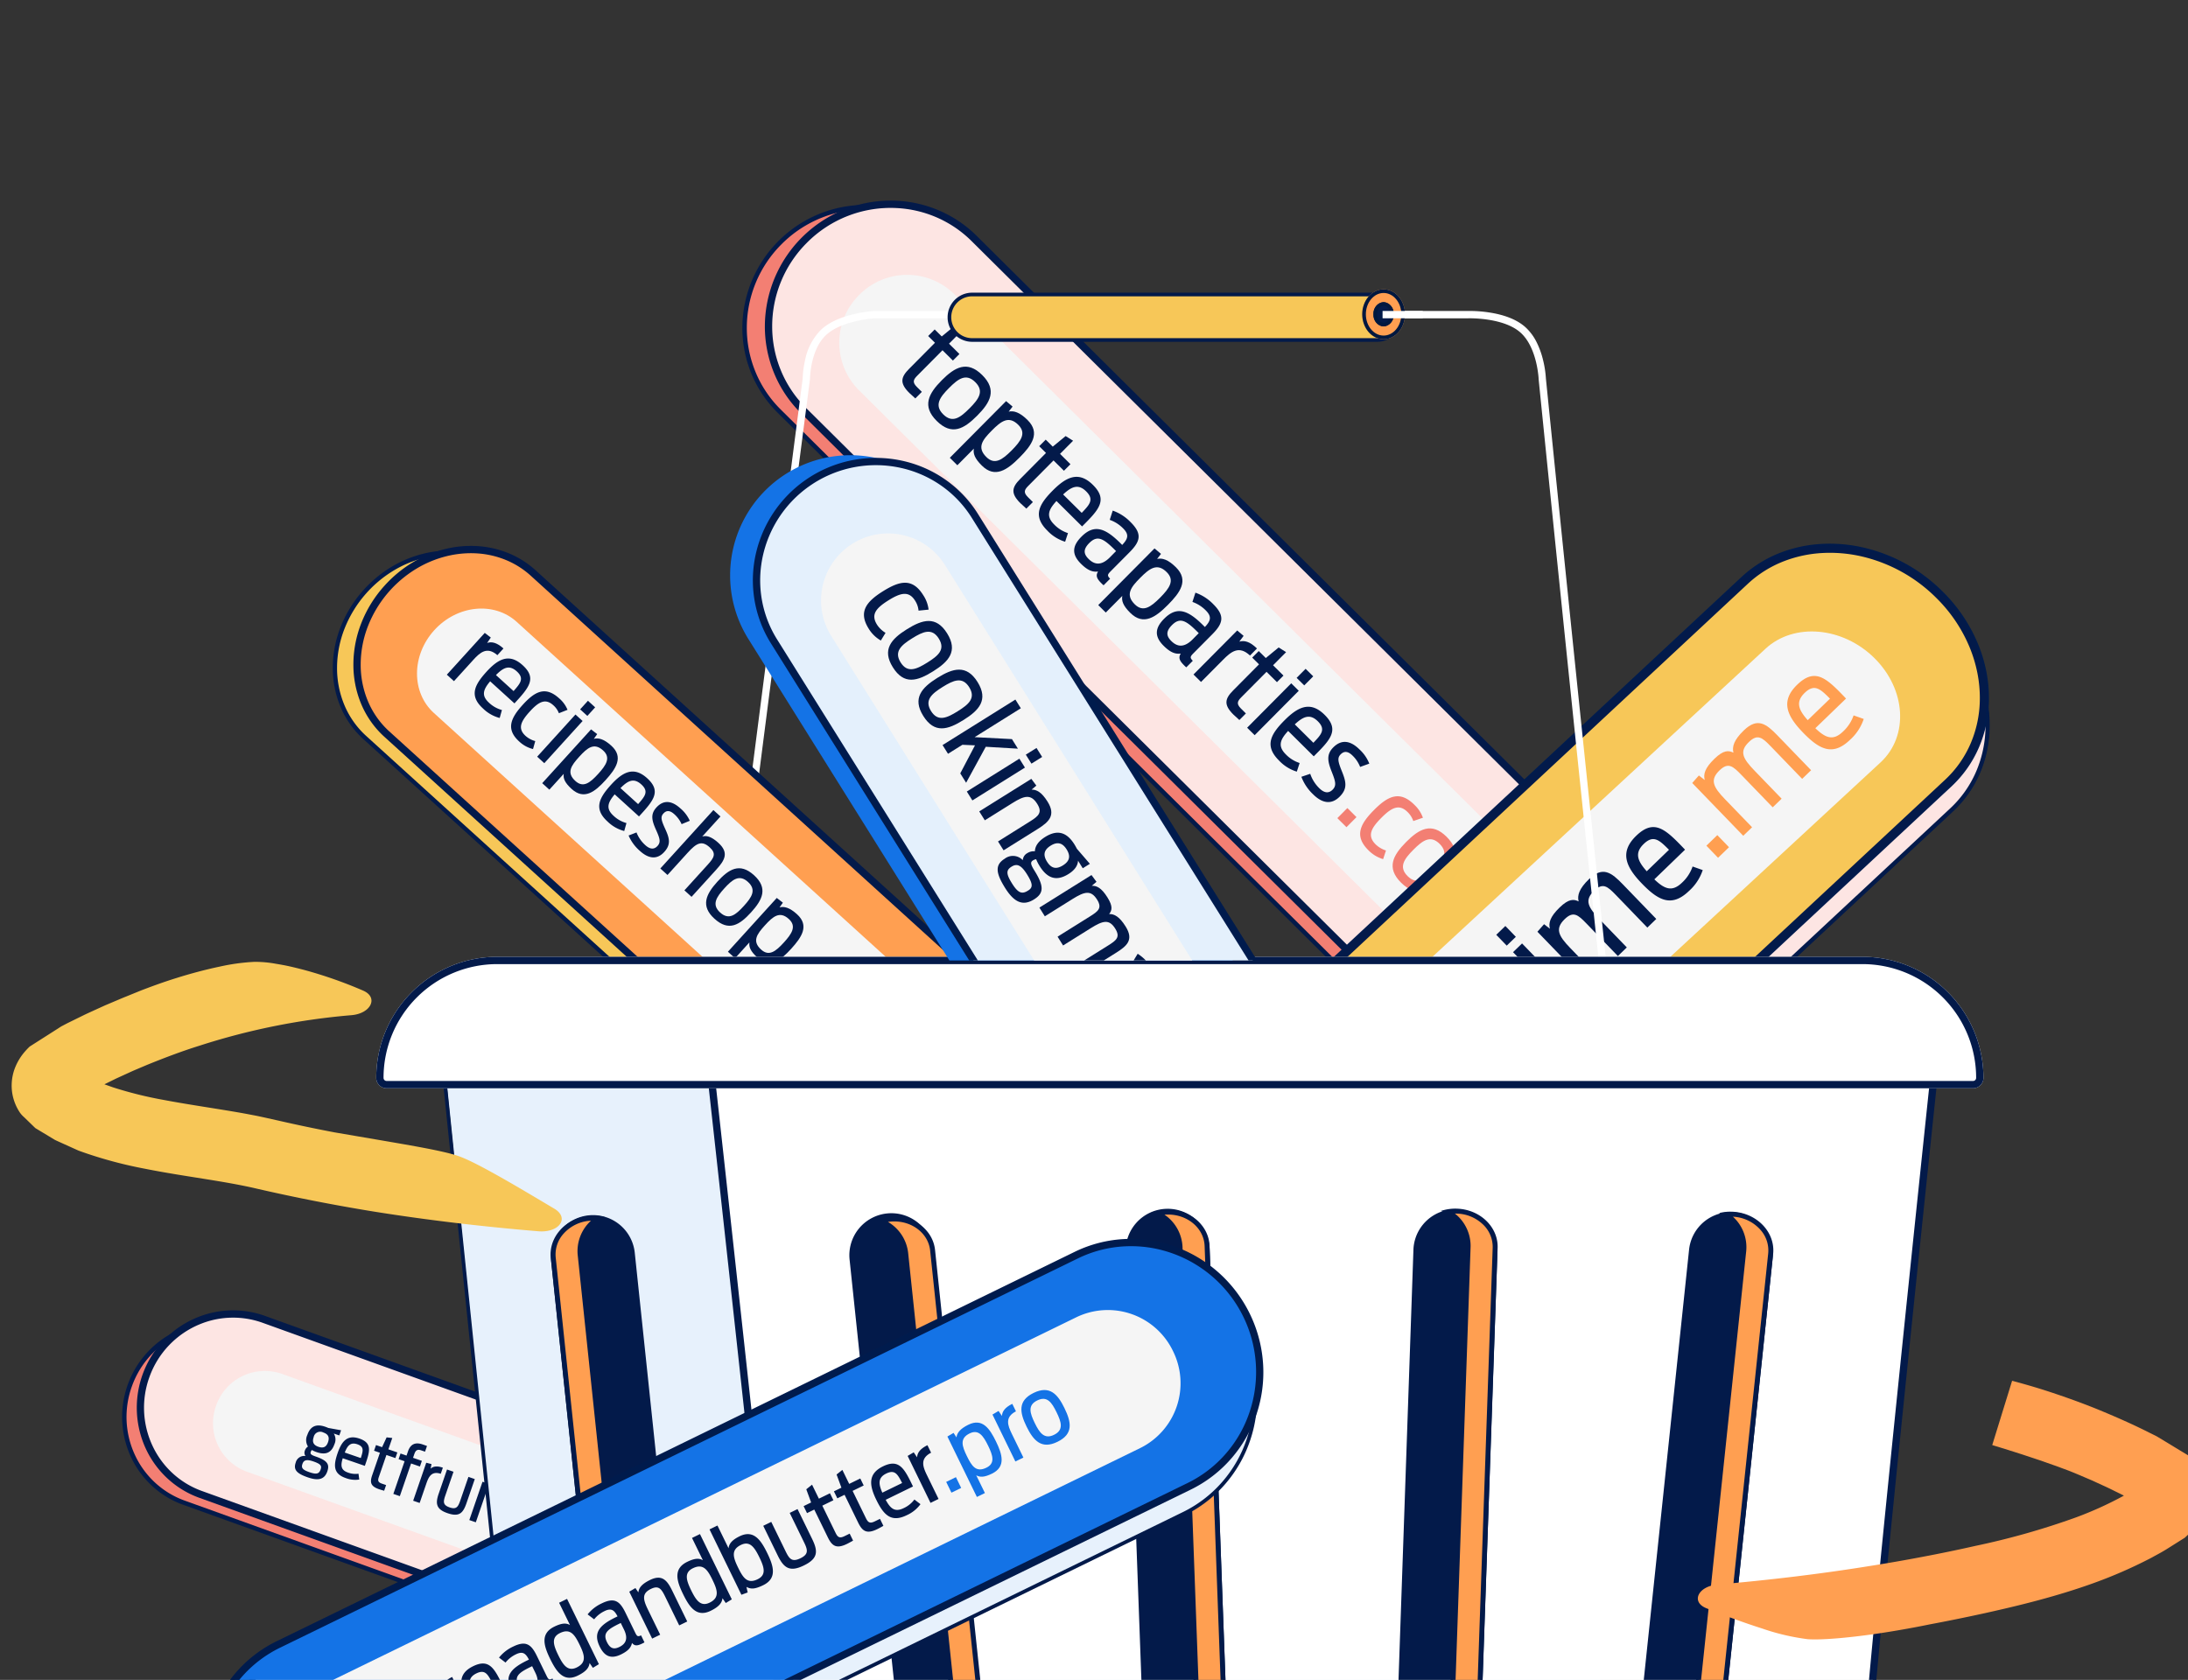<svg xmlns="http://www.w3.org/2000/svg" xmlns:xlink="http://www.w3.org/1999/xlink" width="599" height="460" viewBox="0 0 599 460"><rect x="0" y="0" width="599" height="460" fill="#333333" stroke="none"/><defs><clipPath id="a"><rect width="599" height="460" transform="translate(681 -0.188)" fill="#031a4a"/></clipPath><clipPath id="b"><rect width="207" height="140" transform="translate(168.972 100.601)" fill="#fff" stroke="#707070" stroke-width="1"/></clipPath><clipPath id="c"><path d="M763.857,719.081l-75.843,26.065-12.3,28.936,65.105,10.851,107.424-37.978-14.829-57.509-58.333-6.684Zm.113-37.593,11.113,1.273,2.415-7.815Z" transform="translate(-675.717 -674.946)" fill="#ff9f51"/></clipPath></defs><g transform="translate(-681 0.188)"><g clip-path="url(#a)"><g transform="translate(516.875 22.212)"><g transform="translate(190.153 0)"><g transform="translate(0 0)"><g transform="matrix(0.999, 0.052, -0.052, 0.999, 179.636, 31.498)"><path d="M54.377,8.137,222.962,158.913a32.787,32.787,0,0,1-43.71,48.872L10.667,57.011A32.549,32.549,0,0,1,8.438,11.036,32.55,32.55,0,0,1,54.377,8.137Z" transform="translate(0 1.153)" fill="#f37f73"/><path d="M33.005-.611A32.724,32.724,0,0,1,44.481,1.45a32.371,32.371,0,0,1,10.3,6.232L223.369,158.457a32.312,32.312,0,0,1,7.8,10.5A32.788,32.788,0,0,1,234.2,181.27a33.667,33.667,0,0,1-33.576,35.264,32.724,32.724,0,0,1-11.476-2.061,32.372,32.372,0,0,1-10.3-6.233L10.259,57.466a32.315,32.315,0,0,1-7.8-10.5A32.79,32.79,0,0,1-.572,34.653,33.8,33.8,0,0,1,19.546,2.22,33.241,33.241,0,0,1,33.005-.611ZM200.624,215.312a32.3,32.3,0,0,0,24.111-10.832,32.311,32.311,0,0,0,8.245-23.151,31.572,31.572,0,0,0-2.915-11.855,31.1,31.1,0,0,0-7.51-10.106L53.97,8.593a31.153,31.153,0,0,0-9.916-6A31.506,31.506,0,0,0,33.005.611,32.3,32.3,0,0,0,8.894,11.443,32.31,32.31,0,0,0,.649,34.593,31.573,31.573,0,0,0,3.564,46.449a31.1,31.1,0,0,0,7.51,10.107L179.659,207.329a31.156,31.156,0,0,0,9.916,6A31.506,31.506,0,0,0,200.624,215.312Z" transform="translate(0 1.153)" fill="#031a4a"/><path d="M55.012,8.233,223.351,158.788a33.17,33.17,0,0,1-44.22,49.444L10.792,57.677A32.929,32.929,0,0,1,8.537,11.164,32.929,32.929,0,0,1,55.012,8.233" transform="translate(6.521 0)" fill="#fde5e3"/><path d="M200.752,217.465a33.484,33.484,0,0,1-11.743-2.109,33.129,33.129,0,0,1-10.545-6.379L10.125,58.422A33.072,33.072,0,0,1,2.139,47.674a33.552,33.552,0,0,1-3.1-12.6A34.577,34.577,0,0,1,19.621,1.9,34.236,34.236,0,0,1,33.39-1,33.486,33.486,0,0,1,45.133,1.109,33.131,33.131,0,0,1,55.679,7.488L224.017,158.042A33.071,33.071,0,0,1,232,168.79a33.552,33.552,0,0,1,3.1,12.6,34.42,34.42,0,0,1-34.35,36.076ZM33.39,1A32.3,32.3,0,0,0,9.283,11.831,32.307,32.307,0,0,0,1.038,34.979,31.561,31.561,0,0,0,3.952,46.83a31.083,31.083,0,0,0,7.506,10.1L179.8,207.486a31.138,31.138,0,0,0,9.911,6,31.492,31.492,0,0,0,11.044,1.983,32.3,32.3,0,0,0,24.108-10.831,32.308,32.308,0,0,0,8.245-23.148,31.561,31.561,0,0,0-2.914-11.851,31.083,31.083,0,0,0-7.506-10.1L54.345,8.978a31.14,31.14,0,0,0-9.911-6A31.493,31.493,0,0,0,33.39,1Z" transform="translate(6.521 0)" fill="#031a4a"/><path d="M30.721,4.6,188.934,146.1a18.524,18.524,0,0,1-24.695,27.612L6.027,32.209A18.389,18.389,0,0,1,4.767,6.235,18.39,18.39,0,0,1,30.721,4.6" transform="translate(26.112 19.079)" fill="#f5f5f5"/><path d="M8.1,1.263l2.025,1.811L13.493,0l2.1,1.173L12.217,4.947l2.991,2.676L13.52,9.51,10.529,6.834l-6.5,7.271c-1.008,1.128-1.383,1.869.021,3.125l1.427,1.275L3.786,20.393c-.343-.266-1.443-1.165-1.718-1.413-2.854-2.552-2.531-4.21-.39-6.6L8.366,4.9,6.41,3.149Z" transform="translate(43.924 32.381)" fill="#031a4a"/><path d="M3.357,4.071C6.732.3,10.025-1.81,14.351,2.059c4.349,3.89,2.556,7.422-.778,11.149-3.436,3.843-6.665,5.925-11.014,2.035-4.28-3.827-2.618-7.353.8-11.172m7.992,7.272c2.367-2.645,3.86-4.871,1.191-7.259-2.647-2.367-4.716-.655-7.082,1.99S1.6,10.991,4.246,13.357c2.669,2.387,4.736.631,7.1-2.015" transform="translate(51.314 43.373)" fill="#031a4a"/><path d="M14.57,0l1.85,1.405-.992,1.433c1.334-.38,2.994-.014,5.273,2.024,3.8,3.4,1.455,6.893-1.652,10.368C15.9,18.749,12.657,21.358,8.86,17.962c-2.117-1.894-2.582-3.179-2.417-4.522l-4.28,4.787L0,16.292ZM16.8,13.387c2.428-2.715,3.834-4.936,1.442-7.076-2.761-2.469-4.764-.741-7.172,1.952s-3.886,4.808-1.1,7.3c2.37,2.118,4.383.563,6.832-2.175" transform="translate(57.987 52.217)" fill="#031a4a"/><path d="M8.1,1.264l2.025,1.811L13.493,0l2.1,1.173L12.217,4.947l2.991,2.676L13.521,9.51,10.53,6.834l-6.5,7.271c-1.008,1.128-1.383,1.869.021,3.125l1.427,1.276L3.787,20.393c-.343-.266-1.443-1.166-1.718-1.413-2.854-2.551-2.531-4.209-.391-6.6L8.366,4.9,6.411,3.15Z" transform="translate(75.836 60.923)" fill="#031a4a"/><path d="M3.457,4.077C7,.119,10.286-1.661,14.36,1.982c4.395,3.931,1.907,6.758-2.376,11.5L4.621,6.9c-2.069,2.5-2.69,4.3-.3,6.445a9.093,9.093,0,0,0,3.9,2.165l-.654,2.4a11.17,11.17,0,0,1-5.032-2.8c-4.211-3.765-2.685-7,.916-11.025m2.894.931L11.69,9.782C13.7,7.44,14.976,5.97,12.605,3.85,10.328,1.813,8.542,2.744,6.352,5.008" transform="translate(83.127 71.909)" fill="#031a4a"/><path d="M1.786,7.584C5.1,3.879,8.149,4.868,12.521,8.777l.529.474c1.456-1.721,1.849-2.9.008-4.547A9.54,9.54,0,0,0,9.289,2.575L9.976,0a12.687,12.687,0,0,1,5.06,2.91c3.405,3.046,2.908,5.128.13,8.234l-4.816,5.385c-.884.99-1.041,1.3-.122,2.128L8.542,20.543a6.788,6.788,0,0,1-.619-.512c-1.38-1.235-1.708-2.025-1.095-3.174-1.665.332-3.127-.394-4.807-1.9-2.853-2.552-2.458-4.891-.235-7.376M9.86,12.818l1.6-1.8-.506-.453C7.784,7.73,6.1,6.884,4.018,9.207c-1.647,1.842-1.357,3.093.046,4.349,1.542,1.378,3.45,1.884,5.8-.739" transform="translate(93.285 80.631)" fill="#031a4a"/><path d="M14.57,0,16.42,1.405l-.992,1.433c1.335-.38,3-.014,5.273,2.023,3.8,3.4,1.455,6.893-1.652,10.368-3.149,3.52-6.392,6.128-10.189,2.732-2.116-1.893-2.582-3.179-2.416-4.521L2.163,18.226,0,16.292ZM16.8,13.387c2.428-2.715,3.835-4.936,1.442-7.076-2.762-2.469-4.764-.74-7.172,1.952s-3.886,4.808-1.1,7.3c2.37,2.12,4.382.564,6.831-2.174" transform="translate(100.645 90.37)" fill="#031a4a"/><path d="M1.786,7.584C5.1,3.879,8.149,4.867,12.521,8.777l.529.474c1.456-1.721,1.849-2.9.008-4.547A9.539,9.539,0,0,0,9.289,2.575L9.976,0a12.686,12.686,0,0,1,5.06,2.91c3.405,3.046,2.908,5.128.13,8.234l-4.816,5.385c-.884.99-1.041,1.3-.122,2.128L8.542,20.542a6.766,6.766,0,0,1-.619-.512c-1.38-1.235-1.709-2.025-1.095-3.174-1.665.332-3.127-.394-4.807-1.9-2.853-2.552-2.458-4.891-.235-7.376M9.86,12.818l1.6-1.8-.506-.453C7.784,7.73,6.1,6.884,4.018,9.208c-1.647,1.841-1.357,3.093.046,4.348,1.542,1.378,3.45,1.884,5.8-.739" transform="translate(117.053 101.888)" fill="#031a4a"/><path d="M11.319,0l1.826,1.385L12.055,3.02c1.266-.442,2.829-.246,4.923,1.627L15.168,6.672C12,3.963,9.922,5.915,7.843,8.239L2.163,14.59,0,12.656Z" transform="translate(127.665 111.627)" fill="#031a4a"/><path d="M8.1,1.263l2.025,1.812L13.493,0l2.1,1.174L12.217,4.948l2.991,2.674L13.52,9.51,10.529,6.835l-6.5,7.271c-1.008,1.128-1.383,1.869.021,3.125l1.427,1.275L3.786,20.394c-.343-.266-1.442-1.166-1.718-1.413-2.854-2.552-2.53-4.21-.39-6.6L8.366,4.9,6.41,3.151Z" transform="translate(137.063 115.68)" fill="#031a4a"/><path d="M11.422,4.165,13.585,6.1,2.163,18.87,0,16.936ZM15.147,0l2.186,1.955-2.326,2.6L12.821,2.6Z" transform="translate(143.08 121.134)" fill="#031a4a"/><path d="M3.458,4.077C7,.118,10.287-1.661,14.36,1.982c4.4,3.93,1.907,6.758-2.376,11.5L4.621,6.9c-2.069,2.5-2.69,4.3-.3,6.444a9.091,9.091,0,0,0,3.9,2.164l-.654,2.4a11.167,11.167,0,0,1-5.032-2.8c-4.211-3.765-2.686-7,.916-11.025m2.894.931L11.69,9.783c2.012-2.342,3.285-3.812.915-5.932C10.328,1.813,8.542,2.745,6.352,5.008" transform="translate(149.713 131.462)" fill="#031a4a"/><path d="M0,10.16l2.374-.941a9.948,9.948,0,0,0,2.683,3.808c1.357,1.214,2.613,1.384,3.663.211s.681-2.29-.465-4.807c-1.294-2.813-1.793-4.709.039-6.757,2.14-2.393,4.627-2.117,7.18.168a10.525,10.525,0,0,1,2.9,3.752L15.915,6.627a8.759,8.759,0,0,0-2.2-2.959c-1.427-1.276-2.448-1.153-3.313-.187-.905,1.012-.585,2.045.509,4.432,1.389,2.94,1.929,4.789-.149,7.113-2.14,2.394-4.693,2.1-7.293-.227A12.808,12.808,0,0,1,0,10.16" transform="translate(158.607 140.553)" fill="#031a4a"/><rect width="3.89" height="3.518" transform="matrix(0.667, -0.745, 0.745, 0.667, 169.022, 161.503)" fill="#f37f73"/><path d="M3.432,4.121C7.033.094,10.169-1.7,14.38,2.068a9.137,9.137,0,0,1,2.553,3.444L14.346,6.552a6.119,6.119,0,0,0-1.685-2.377c-2.393-2.14-4.389-1.066-7.084,1.947C2.86,9.16,1.928,11.267,4.39,13.469A7.2,7.2,0,0,0,7.3,14.991l-.654,2.4a9.309,9.309,0,0,1-4.17-2.239C-1.6,11.508-.189,8.171,3.432,4.121" transform="translate(175.473 154.665)" fill="#f37f73"/><path d="M3.357,4.071C6.732.3,10.025-1.811,14.351,2.058c4.349,3.89,2.556,7.423-.778,11.149-3.436,3.844-6.665,5.926-11.014,2.036-4.28-3.828-2.618-7.353.8-11.172m7.992,7.272C13.715,8.7,15.209,6.471,12.54,4.084c-2.646-2.366-4.715-.655-7.082,1.99S1.6,10.991,4.246,13.357c2.669,2.387,4.736.632,7.1-2.014" transform="translate(184.798 162.989)" fill="#f37f73"/></g><g transform="translate(219.732 222.803) rotate(-21)"><path d="M20.243,93.327,245.578,2.333c18.012-7.274,39.852,3.03,48.779,23.014s1.564,42.081-16.449,49.354L52.575,165.7c-18.013,7.273-39.852-3.031-48.78-23.015S2.231,100.6,20.243,93.327" transform="translate(0 7.313)" fill="#031a4a"/><path d="M19.983,93.3,245.353,2.3c17.781-7.18,39.34,2.991,48.153,22.715s1.544,41.534-16.237,48.712L51.9,164.725c-17.781,7.179-39.34-2.991-48.153-22.715S2.2,100.475,19.983,93.3Z" transform="translate(0.451 7.813)" fill="#fde5e3"/><path d="M39.929,167.6a35.889,35.889,0,0,1-11.013-1.766,40.262,40.262,0,0,1-10.284-5.054A44.091,44.091,0,0,1,3.226,142.243a42.712,42.712,0,0,1-3.78-16.29,39.311,39.311,0,0,1,.567-7.879,36.69,36.69,0,0,1,2.1-7.37A33.045,33.045,0,0,1,9.021,99.992,31.081,31.081,0,0,1,19.77,92.767L245.14,1.774A32.381,32.381,0,0,1,257.324-.57,35.888,35.888,0,0,1,268.336,1.2,40.259,40.259,0,0,1,278.62,6.25a44.09,44.09,0,0,1,15.407,18.536,42.708,42.708,0,0,1,3.78,16.29,39.309,39.309,0,0,1-.567,7.879,36.687,36.687,0,0,1-2.1,7.37,33.042,33.042,0,0,1-6.911,10.711,31.077,31.077,0,0,1-10.748,7.223L52.113,165.254A32.384,32.384,0,0,1,39.929,167.6ZM257.324.57a31.247,31.247,0,0,0-11.757,2.261L20.2,93.824A29.948,29.948,0,0,0,9.84,100.785a31.91,31.91,0,0,0-6.672,10.345,35.546,35.546,0,0,0-2.032,7.141,38.166,38.166,0,0,0-.55,7.65,41.577,41.577,0,0,0,3.681,15.857,42.952,42.952,0,0,0,15.008,18.057,39.121,39.121,0,0,0,9.992,4.911,34.75,34.75,0,0,0,10.663,1.711A31.25,31.25,0,0,0,51.686,164.2L277.056,73.2a29.943,29.943,0,0,0,10.356-6.96A31.906,31.906,0,0,0,294.085,55.9a35.545,35.545,0,0,0,2.032-7.141,38.164,38.164,0,0,0,.55-7.65,41.573,41.573,0,0,0-3.681-15.857A42.95,42.95,0,0,0,277.979,7.193a39.119,39.119,0,0,0-9.992-4.912A34.749,34.749,0,0,0,257.324.57Z" transform="translate(0.451 7.813)" fill="#031a4a"/><path d="M20.215,93.19,245.237,2.329c17.988-7.262,39.8,3.026,48.712,22.98s1.562,42.02-16.425,49.284L52.5,165.453c-17.988,7.264-39.8-3.026-48.713-22.979S2.228,100.453,20.215,93.19" transform="translate(2.039 0)" fill="#fde5e3"/><path d="M40.392,168.808A36.752,36.752,0,0,1,29.114,167,41.174,41.174,0,0,1,18.6,161.831,45.053,45.053,0,0,1,2.853,142.892,43.663,43.663,0,0,1-1.009,126.24a40.22,40.22,0,0,1,.58-8.061,37.569,37.569,0,0,1,2.148-7.547A33.877,33.877,0,0,1,8.8,99.651a31.888,31.888,0,0,1,11.027-7.412L244.853,1.378a33.21,33.21,0,0,1,12.493-2.4A36.758,36.758,0,0,1,268.625.783a41.171,41.171,0,0,1,10.518,5.168,45.05,45.05,0,0,1,15.743,18.94,43.662,43.662,0,0,1,3.862,16.651,40.221,40.221,0,0,1-.58,8.061,37.568,37.568,0,0,1-2.148,7.546,33.878,33.878,0,0,1-7.085,10.982,31.889,31.889,0,0,1-11.027,7.413L52.886,166.4A33.206,33.206,0,0,1,40.392,168.808ZM257.346,1.026A31.168,31.168,0,0,0,245.621,3.28L20.6,94.141a29.849,29.849,0,0,0-10.322,6.938A31.835,31.835,0,0,0,3.621,111.4a35.514,35.514,0,0,0-2.03,7.134,38.164,38.164,0,0,0-.55,7.649,41.622,41.622,0,0,0,3.685,15.873,43,43,0,0,0,15.024,18.08,39.125,39.125,0,0,0,9.993,4.913,34.7,34.7,0,0,0,10.649,1.71A31.163,31.163,0,0,0,52.118,164.5L277.14,73.642A29.85,29.85,0,0,0,287.462,66.7a31.837,31.837,0,0,0,6.656-10.321,35.515,35.515,0,0,0,2.03-7.134,38.17,38.17,0,0,0,.55-7.649,41.621,41.621,0,0,0-3.685-15.872,43,43,0,0,0-15.024-18.08A39.121,39.121,0,0,0,268,2.735,34.71,34.71,0,0,0,257.346,1.026Z" transform="translate(2.039 0)" fill="#001b4d"/><path d="M19.956,93.16,245.013,2.3C262.77-4.87,284.3,5.285,293.1,24.981s1.542,41.474-16.215,48.642L51.828,164.485C34.071,171.654,12.542,161.5,3.741,141.8S2.2,100.329,19.956,93.16" transform="translate(2.49 0.499)" fill="#f7c758"/><path d="M39.874,167.784A36.272,36.272,0,0,1,28.745,166a40.637,40.637,0,0,1-10.38-5.1A44.457,44.457,0,0,1,2.828,142.211a43.076,43.076,0,0,1-3.812-16.43,39.678,39.678,0,0,1,.572-7.953,37.062,37.062,0,0,1,2.119-7.446A33.423,33.423,0,0,1,8.7,99.546a31.465,31.465,0,0,1,10.882-7.313L244.639,1.372A32.773,32.773,0,0,1,256.967-1,36.274,36.274,0,0,1,268.1.784a40.635,40.635,0,0,1,10.379,5.1,44.456,44.456,0,0,1,15.537,18.689A43.075,43.075,0,0,1,297.825,41a39.675,39.675,0,0,1-.572,7.953,37.065,37.065,0,0,1-2.119,7.446,33.424,33.424,0,0,1-6.992,10.836,31.465,31.465,0,0,1-10.882,7.313L52.2,165.412A32.772,32.772,0,0,1,39.874,167.784ZM256.967,1a30.783,30.783,0,0,0-11.58,2.226L20.33,94.088a29.478,29.478,0,0,0-10.195,6.851A31.433,31.433,0,0,0,3.562,111.13a35.06,35.06,0,0,0-2,7.043,37.673,37.673,0,0,0-.543,7.552,41.087,41.087,0,0,0,3.639,15.67,42.459,42.459,0,0,0,14.836,17.851,38.639,38.639,0,0,0,9.868,4.85,34.275,34.275,0,0,0,10.516,1.688,30.782,30.782,0,0,0,11.579-2.226L276.511,72.7a29.479,29.479,0,0,0,10.195-6.851,31.433,31.433,0,0,0,6.573-10.192,35.06,35.06,0,0,0,2-7.043,37.675,37.675,0,0,0,.543-7.552,41.084,41.084,0,0,0-3.639-15.67A42.458,42.458,0,0,0,277.351,7.538a38.637,38.637,0,0,0-9.868-4.85A34.277,34.277,0,0,0,256.967,1Z" transform="translate(2.49 0.499)" fill="#031a4a"/><path d="M10.87,83.8,217.607,1.219c9.82-3.922,21.86,1.932,26.892,13.075s1.153,23.357-8.666,27.28L29.1,124.156c-9.819,3.922-21.859-1.932-26.892-13.075S1.051,87.723,10.87,83.8" transform="translate(28.423 20.837)" fill="#f5f5f5"/><path d="M0,1.357,3.195,0,4.809,3.8,1.614,5.157ZM2.585,7.444,5.746,6.1l7.928,18.665-3.162,1.342Z" transform="translate(149.119 67.421)" fill="#031a4a"/><path d="M0,9.105,2.437,7.832,3.491,9.568c.163-1.579,1.137-3.025,4.568-4.482,3.228-1.371,4.436-.771,5.449.306.2-1.674,1.378-3.206,4.841-4.676,4.843-2.058,6.4.577,8.128,4.646L31.633,17.5,28.5,18.831,23.648,7.4C22.377,4.4,21.571,2.881,18.511,4.181c-3.431,1.456-3.216,3.548-1.374,7.886l4.17,9.82-3.127,1.329L13.324,11.783c-1.271-2.994-2.077-4.517-5.1-3.231-3.464,1.471-3.269,3.612-1.442,7.916l4.171,9.82L7.856,27.6Z" transform="translate(159.942 62.929)" fill="#031a4a"/><path d="M1.633,13.587C-.823,7.8-1.073,3.382,4.88.853,11.3-1.875,13.079,2.214,16,9.19L5.241,13.761c1.634,3.474,3.255,5.049,6.753,3.563a10.752,10.752,0,0,0,4.284-3.09l2.239,1.907a13.226,13.226,0,0,1-5.535,3.98c-6.154,2.614-8.85-.647-11.35-6.533m2.456-2.631,7.8-3.314C10.4,4.307,9.462,2.2,6,3.675c-3.33,1.413-3.232,3.793-1.909,7.281" transform="translate(189.725 56.349)" fill="#031a4a"/><rect width="4.165" height="4.604" transform="translate(211.567 66.614) rotate(-23.011)" fill="#ff9f51"/><path d="M0,9.105,2.437,7.832,3.49,9.568c.164-1.579,1.138-3.025,4.568-4.482,3.228-1.371,4.435-.771,5.449.306.2-1.673,1.378-3.206,4.842-4.676,4.843-2.058,6.4.576,8.127,4.646L31.633,17.5,28.5,18.831,23.649,7.4C22.377,4.4,21.571,2.881,18.51,4.181c-3.43,1.456-3.216,3.548-1.373,7.886l4.17,9.82-3.128,1.33L13.323,11.784c-1.271-2.994-2.076-4.518-5.1-3.232-3.464,1.471-3.27,3.612-1.441,7.916l4.171,9.82L7.856,27.6Z" transform="translate(214.106 40.095)" fill="#ff9f51"/><path d="M1.633,13.586C-.823,7.8-1.073,3.382,4.879.854,11.3-1.875,13.079,2.215,16,9.189L5.241,13.76c1.635,3.474,3.256,5.05,6.753,3.564a10.764,10.764,0,0,0,4.285-3.091l2.239,1.907a13.235,13.235,0,0,1-5.536,3.98c-6.154,2.614-8.849-.648-11.349-6.533m2.455-2.631,7.8-3.314C10.4,4.307,9.462,2.2,6,3.674,2.669,5.088,2.767,7.467,4.089,10.955" transform="translate(245.702 33.515)" fill="#ff9f51"/></g><g transform="translate(0 350.722) rotate(-22)"><path d="M41.774,6.251l129.512,115.83a25.188,25.188,0,0,1-33.579,37.545L8.194,43.8A25.005,25.005,0,0,1,6.483,8.478,25.006,25.006,0,0,1,41.774,6.251Z" transform="translate(0 0.886)" fill="#f37f73"/><path d="M25.356-.611A25.2,25.2,0,0,1,42.181,5.8l129.512,115.83a24.964,24.964,0,0,1,6.029,8.113,25.33,25.33,0,0,1,2.339,9.511,26.006,26.006,0,0,1-25.936,27.239,25.2,25.2,0,0,1-16.826-6.408L7.787,44.253a24.966,24.966,0,0,1-6.029-8.114A25.331,25.331,0,0,1-.581,26.628,26.107,26.107,0,0,1,14.959,1.575,25.678,25.678,0,0,1,25.356-.611Zm128.77,165.878a24.673,24.673,0,0,0,18.417-8.274,24.681,24.681,0,0,0,6.3-17.684,24.114,24.114,0,0,0-2.226-9.054,23.749,23.749,0,0,0-5.736-7.718L41.367,6.707A23.978,23.978,0,0,0,25.356.611,24.675,24.675,0,0,0,6.938,8.885,24.68,24.68,0,0,0,.64,26.569a24.115,24.115,0,0,0,2.226,9.055A23.751,23.751,0,0,0,8.6,43.342L138.113,159.171A23.979,23.979,0,0,0,154.125,165.267Z" transform="translate(0 0.886)" fill="#031a4a"/><path d="M42.262,6.325l129.323,115.66a25.482,25.482,0,0,1-33.971,37.984L8.29,44.309A25.3,25.3,0,0,1,6.558,8.577a25.3,25.3,0,0,1,35.7-2.252" transform="translate(5.01 0)" fill="#fde5e3"/><path d="M154.223,167.294a25.874,25.874,0,0,1-17.277-6.58L7.624,45.054a25.637,25.637,0,0,1-6.191-8.332,26.006,26.006,0,0,1-2.4-9.765A26.794,26.794,0,0,1,14.98,1.244,26.356,26.356,0,0,1,25.651-1,25.875,25.875,0,0,1,42.928,5.58L172.251,121.24a25.637,25.637,0,0,1,6.191,8.332,26.007,26.007,0,0,1,2.4,9.765,26.692,26.692,0,0,1-26.62,27.958ZM25.651,1A24.58,24.58,0,0,0,7.3,9.243,24.587,24.587,0,0,0,1.029,26.861a24.015,24.015,0,0,0,2.217,9.018,23.649,23.649,0,0,0,5.711,7.685L138.28,159.224a23.876,23.876,0,0,0,15.944,6.07,24.58,24.58,0,0,0,18.348-8.244,24.588,24.588,0,0,0,6.275-17.617,24.015,24.015,0,0,0-2.217-9.018,23.648,23.648,0,0,0-5.711-7.685L41.6,7.07A23.877,23.877,0,0,0,25.651,1Z" transform="translate(5.01 0)" fill="#031a4a"/><path d="M23.6,3.532l121.544,108.7a14.231,14.231,0,0,1-18.971,21.212L4.63,24.744A14.127,14.127,0,0,1,3.662,4.79,14.127,14.127,0,0,1,23.6,3.532" transform="translate(22.689 18.501)" fill="#f5f5f5"/><path d="M4.8,12.02c2.38,0,3.92-.9,3.92-3.62A3.07,3.07,0,0,0,7.6,5.68H9.2V4.18l-3.5.54c-.32-.02-.62-.04-.9-.04C2.34,4.68.88,5.7.88,8.4a3.3,3.3,0,0,0,1.2,2.94,2.168,2.168,0,0,0-.44,1.3,1.542,1.542,0,0,0,.64,1.38A2.411,2.411,0,0,0,.34,16.64c0,2.08,1.32,2.7,4.48,2.7,3.08,0,4.48-.98,4.48-3.3,0-2.06-.98-2.8-4.36-2.8-1.28,0-1.66-.16-1.66-.74a1.531,1.531,0,0,1,.12-.6A7.61,7.61,0,0,0,4.8,12.02Zm0-1.54c-1.36,0-2.08-.6-2.08-2.06A1.82,1.82,0,0,1,4.8,6.34c1.4,0,2.08.62,2.08,2.08S6.2,10.48,4.8,10.48Zm0,7.38c-2.02,0-2.6-.34-2.6-1.52,0-1.1.6-1.62,2.6-1.62,2.16,0,2.6.38,2.6,1.4C7.4,17.36,6.9,17.86,4.8,17.86Zm9.86-1.72a7.241,7.241,0,0,0,3.64-.82l-.72-1.44a5.891,5.891,0,0,1-2.82.64c-2.08,0-2.56-1.14-2.64-3.24h6.4c.02-4.14,0-6.58-3.82-6.58-3.54,0-4.36,2.28-4.36,5.72C10.34,13.92,11,16.14,14.66,16.14Zm0-9.78c2.06,0,2.08,1.26,2.12,3.26H12.14C12.22,7.58,12.68,6.36,14.66,6.36Zm4.9.18h1.7v6.5c0,2.08.56,3.02,3.04,3.02.24,0,1.16-.04,1.44-.06V14.36H24.5c-1.22,0-1.36-.52-1.36-1.5V6.54h2.6V4.9h-2.6V1.62l-1.52.34-.3,2.94H19.56Zm7.1,0H28.4V16h1.88V6.54h2.56V4.9H30.28V3.84c0-.98.22-1.6,1.44-1.6h1.12V.6c-.2-.02-.86-.02-1.28-.02-2.3,0-3.16,1.2-3.16,3.08V4.9H26.66ZM34.14,16h1.88V10.48c0-2.02.16-3.86,2.86-3.92V4.8c-1.82,0-2.66.58-3.08,1.34l-.18-1.26L34.14,5Zm10,.16c3.38,0,4.02-1.38,4.02-4.28V4.9H46.32v6.88c0,1.8-.2,2.7-2.14,2.7-2,0-2.18-.9-2.18-2.7V4.9H40.12v6.98C40.12,14.78,40.84,16.16,44.14,16.16ZM50.4,16h1.88V4.9H50.4Zm0-12.46h1.9V1.28H50.4Zm3.44,3h1.7v6.5c0,2.08.56,3.02,3.04,3.02.24,0,1.16-.04,1.44-.06V14.36H58.78c-1.22,0-1.36-.52-1.36-1.5V6.54h2.6V4.9h-2.6V1.62l-1.52.34L55.6,4.9H53.84Zm10.94,9.6c2.26,0,3.62-.96,3.62-3.04,0-2.02-1.06-2.68-3-3.5-1.56-.68-2.16-1.04-2.16-1.92,0-.84.44-1.34,1.68-1.34a5.676,5.676,0,0,1,2.34.48L68,5.26a6.825,6.825,0,0,0-3.02-.56c-2.22,0-3.54.94-3.54,3.02,0,1.78,1.06,2.48,2.9,3.28,1.64.72,2.3,1.1,2.3,2.12s-.68,1.48-1.86,1.48a6.443,6.443,0,0,1-2.94-.68L61.1,15.4A8.309,8.309,0,0,0,64.78,16.14ZM70,16h1.88V10.16c0-2.46.32-3.68,2.48-3.68,1.8,0,1.98.94,1.98,2.72V16h1.88V8.78c0-2.42-.38-4.08-3.22-4.08-2.02,0-2.88.52-3.34,1.28l-.16-1.1L70,5Zm14.4.16c3.78,0,4.44-2.4,4.44-5.74,0-3.24-.66-5.72-4.44-5.72-3.76,0-4.44,2.44-4.44,5.72C79.96,13.74,80.68,16.16,84.4,16.16Zm0-1.64c-2.3,0-2.56-1.74-2.56-4.04s.26-4.02,2.56-4.02c2.32,0,2.56,1.72,2.56,4.02S86.72,14.52,84.4,14.52Zm8.16,1.56h1.82l2.1-7.94,2.14,7.94h1.8L103.36,4.9h-1.78L99.5,13.04,97.4,4.9H95.66l-2.12,8.2L91.48,4.9H89.6Z" transform="translate(51.305 33.214) rotate(41)" fill="#031a4a"/></g><g transform="translate(33.15 63.684)"><path d="M312.65,201.213C302.343,104.4,293.785,19.321,293.7,18.473l0-.063c0-.086-.388-8.76-5.07-12.817-4.724-4.095-14.106-3.82-14.2-3.817H111.867c-.517.033-9.073.641-13.292,4.628C94.294,10.45,94.216,18.3,94.216,18.376v.063l-.008.063c-.137,1.06-13.819,106.643-20.509,159.72l-1.984-.25C78.34,125.4,91.825,21.323,92.216,18.3a25.425,25.425,0,0,1,.614-4.846A16.3,16.3,0,0,1,97.2,4.951C99.263,3,102.351,1.54,106.382.6a34.488,34.488,0,0,1,5.4-.826H274.375a34.532,34.532,0,0,1,5.706.392c4.288.646,7.6,1.963,9.854,3.913a13.867,13.867,0,0,1,3.225,4.275,22.738,22.738,0,0,1,1.7,4.652,28.323,28.323,0,0,1,.832,5.293c.2,1.963,8.709,86.546,18.947,182.7Z" transform="translate(68.35 -0.701)" fill="#fff"/><g transform="translate(48.489 53.085) rotate(23)"><path d="M37.014,1.362,214.362,63.249c13.993,4.883,20.934,21.454,15.5,37.014S208.693,124.478,194.7,119.6L17.352,57.709C3.36,52.826-3.582,36.254,1.848,20.694S23.022-3.52,37.014,1.362Z" transform="translate(0 3.139)" fill="#f7c758"/><path d="M28.971-.584a24.938,24.938,0,0,1,8.236,1.4L214.555,62.7a24.946,24.946,0,0,1,9.306,5.789,27.36,27.36,0,0,1,6.076,9.039,30.705,30.705,0,0,1,2.35,11.059,33.692,33.692,0,0,1-6.421,20.578,31.574,31.574,0,0,1-6.535,6.645,29.135,29.135,0,0,1-7.909,4.241,26.325,26.325,0,0,1-8.676,1.492,24.939,24.939,0,0,1-8.236-1.4L17.16,58.26a24.946,24.946,0,0,1-9.305-5.79,27.363,27.363,0,0,1-6.076-9.039A30.706,30.706,0,0,1-.571,32.372,33.684,33.684,0,0,1,5.85,11.794,31.576,31.576,0,0,1,12.385,5.15,29.138,29.138,0,0,1,20.294.908,26.325,26.325,0,0,1,28.971-.584ZM202.745,120.374a25.161,25.161,0,0,0,8.292-1.427,27.97,27.97,0,0,0,7.592-4.072,30.409,30.409,0,0,0,6.293-6.4,32.524,32.524,0,0,0,6.2-19.857,29.542,29.542,0,0,0-2.26-10.641,26.2,26.2,0,0,0-5.817-8.657A23.788,23.788,0,0,0,214.17,63.8L36.822,1.913A23.774,23.774,0,0,0,28.971.583,25.161,25.161,0,0,0,20.678,2.01a27.972,27.972,0,0,0-7.593,4.072,30.411,30.411,0,0,0-6.293,6.4A32.517,32.517,0,0,0,.6,32.339,29.544,29.544,0,0,0,2.855,42.98a26.2,26.2,0,0,0,5.816,8.657,23.788,23.788,0,0,0,8.873,5.521l177.349,61.886A23.775,23.775,0,0,0,202.745,120.374Z" transform="translate(0 3.139)" fill="#031a4a"/><g transform="translate(5.222 0)"><path d="M36.961,1.361l177.09,61.8c13.972,4.876,20.9,21.423,15.482,36.96s-21.143,24.179-35.116,19.3l-177.09-61.8C3.355,52.749-3.577,36.2,1.845,20.664s21.143-24.18,35.115-19.3" transform="translate(0 0)" fill="#ff9f51"/><path d="M202.449,121.781a25.319,25.319,0,0,1-8.362-1.416L17,58.569a25.324,25.324,0,0,1-9.446-5.877,27.737,27.737,0,0,1-6.16-9.163A31.076,31.076,0,0,1-.988,32.336a33.491,33.491,0,0,1,1.889-12,33.792,33.792,0,0,1,4.6-8.8,31.946,31.946,0,0,1,6.612-6.723,29.509,29.509,0,0,1,8.011-4.3A26.7,26.7,0,0,1,28.928-1,25.319,25.319,0,0,1,37.29.416l177.09,61.8a25.323,25.323,0,0,1,9.447,5.877,27.737,27.737,0,0,1,6.16,9.163,31.076,31.076,0,0,1,2.379,11.193,34.054,34.054,0,0,1-6.492,20.805,31.947,31.947,0,0,1-6.612,6.723,29.511,29.511,0,0,1-8.011,4.3A26.7,26.7,0,0,1,202.449,121.781ZM28.928,1a24.707,24.707,0,0,0-8.143,1.4,27.512,27.512,0,0,0-7.468,4.006,29.947,29.947,0,0,0-6.2,6.3,32.059,32.059,0,0,0-6.108,19.57A29.084,29.084,0,0,0,3.236,42.756a25.748,25.748,0,0,0,5.715,8.507,23.338,23.338,0,0,0,8.705,5.417l177.09,61.8a23.324,23.324,0,0,0,7.7,1.3,24.708,24.708,0,0,0,8.143-1.4,27.512,27.512,0,0,0,7.468-4.006,29.949,29.949,0,0,0,6.2-6.3,32.054,32.054,0,0,0,6.108-19.57,29.084,29.084,0,0,0-2.224-10.475,25.747,25.747,0,0,0-5.715-8.507,23.338,23.338,0,0,0-8.706-5.417L36.631,2.3A23.325,23.325,0,0,0,28.928,1Z" transform="translate(0 0)" fill="#031a4a"/><path d="M20.912.769,187.35,58.85c7.905,2.759,11.827,12.121,8.759,20.911s-11.963,13.681-19.868,10.922L9.8,32.6C1.9,29.845-2.024,20.482,1.044,11.692S13.007-1.989,20.912.769" transform="translate(17.112 14.665)" fill="#f5f5f5"/><path d="M5.091,0,7.11.526,6.765,2.28c.909-.813,2.292-1.194,4.705-.351l-.814,2.334c-3.609-1.17-4.673,1.2-5.608,3.876L2.493,15.46,0,14.59Z" transform="translate(26.079 21.637)" fill="#031a4a"/><path d="M1.017,6.057C2.609,1.495,4.752-1.15,9.448.488c5.067,1.768,3.964,5.015,2.021,10.5L2.98,8.023c-.866,2.822-.757,4.557,2,5.52A8.263,8.263,0,0,0,9.019,14l.288,2.243a10.17,10.17,0,0,1-5.208-.6C-.756,13.951-.6,10.7,1.017,6.057M3.775,5.83,9.929,7.978c.873-2.671,1.429-4.353-1.3-5.306C6,1.755,4.825,3.161,3.775,5.83" transform="translate(34.727 25.24)" fill="#031a4a"/><path d="M.99,6.07C2.61,1.428,4.62-1.174,9.475.519a8.309,8.309,0,0,1,3.349,2L11.012,4.3A5.549,5.549,0,0,0,8.765,2.892C6.007,1.929,4.705,3.528,3.492,7c-1.221,3.5-1.269,5.6,1.57,6.589a6.543,6.543,0,0,0,2.974.263L8.323,16.1a8.485,8.485,0,0,1-4.286-.425C-.659,14.036-.639,10.74.99,6.07" transform="translate(47.434 29.652)" fill="#031a4a"/><path d="M5.138,4.8l2.494.871L2.494,20.4,0,19.525ZM6.813,0l2.52.88-1.046,3L5.767,3Z" transform="translate(57.619 27.709)" fill="#031a4a"/><path d="M6.554,0,8.6.535,8.267,2.086c.989-.787,2.512-1.059,5.138-.142,4.377,1.527,3.631,5.285,2.234,9.291-1.417,4.06-3.231,7.384-7.609,5.857-2.441-.851-3.281-1.77-3.611-2.956L2.494,19.652,0,18.782Zm6.554,10.471c1.093-3.13,1.5-5.489-1.26-6.451C8.664,2.909,7.586,5.062,6.5,8.166s-1.587,5.4,1.623,6.518c2.732.954,3.881-1.056,4.982-4.213" transform="translate(61.727 34.588)" fill="#031a4a"/><path d="M1.017,6.057C2.609,1.494,4.752-1.15,9.448.488c5.067,1.768,3.964,5.015,2.021,10.5L2.98,8.023c-.866,2.822-.757,4.557,2,5.52A8.273,8.273,0,0,0,9.019,14l.288,2.243a10.177,10.177,0,0,1-5.208-.6C-.756,13.951-.6,10.7,1.017,6.057M3.775,5.83,9.929,7.977c.873-2.671,1.429-4.353-1.3-5.305C6,1.755,4.825,3.16,3.775,5.83" transform="translate(78.205 40.412)" fill="#031a4a"/><path d="M0,12.861,1.667,11.24A9.054,9.054,0,0,0,5.252,13.5c1.565.546,2.68.251,3.152-1.1s-.228-2.162-2.07-3.877C4.264,6.611,3.182,5.192,4.006,2.831,4.969.071,7.155-.564,10.1.464A9.576,9.576,0,0,1,13.846,2.6l-1.7,1.727a7.958,7.958,0,0,0-2.882-1.72c-1.645-.574-2.46-.114-2.849,1C6,4.778,6.634,5.534,8.388,7.158c2.194,1.986,3.294,3.351,2.36,6.031-.963,2.759-3.211,3.4-6.209,2.357A11.691,11.691,0,0,1,0,12.861" transform="translate(89.093 44.463)" fill="#031a4a"/><path d="M7.119,0,9.586.861l-2.444,7c.836-.691,2.148-1.036,4.747-.129,3.767,1.315,3.476,3.683,2.356,6.894L10.9,24.205l-2.493-.87,3.147-9.02c.824-2.361,1.021-3.692-1.367-4.524C7.431,8.828,6.4,10.076,5.2,13.525l-2.7,7.746L0,20.4Z" transform="translate(100.62 41.839)" fill="#031a4a"/><path d="M.954,6.043C2.472,1.693,4.5-1.23,9.491.51c5.014,1.75,4.742,5.345,3.242,9.643-1.546,4.43-3.532,7.308-8.547,5.559C-.748,13.99-.583,10.447.954,6.043m9.257,3.319c1.065-3.051,1.542-5.443-1.535-6.517-3.051-1.065-4.192,1.1-5.257,4.147s-1.525,5.48,1.526,6.544c3.077,1.074,4.2-1.124,5.265-4.175" transform="translate(115.459 53.404)" fill="#031a4a"/><path d="M6.554,0,8.6.535,8.267,2.086c.988-.786,2.512-1.059,5.138-.142,4.377,1.528,3.631,5.285,2.234,9.291-1.417,4.06-3.231,7.384-7.609,5.857-2.441-.851-3.281-1.771-3.611-2.957L2.494,19.652,0,18.782Zm6.554,10.471c1.093-3.13,1.5-5.488-1.26-6.451C8.664,2.909,7.586,5.062,6.5,8.166s-1.586,5.4,1.624,6.518c2.732.954,3.881-1.056,4.982-4.213" transform="translate(126.56 57.21)" fill="#031a4a"/></g></g><path d="M15.01,154.306H347.537s-14.921,147.307-17.174,177.653c-.586,7.883-1.817,26.145-12.124,33.822-6.2,4.62-13.426,3.716-17.693,2.68-128.324.421-221.623.416-241.094.995-3.809.114-14.819.548-21.024-8.153-4.028-5.65-4.64-13.2-4.447-18.956" transform="translate(47.931 54.844)" fill="#e7f1fc"/><path d="M14.074,154.379H347.489l-.054.549C347.292,156.395,333.088,302,330.862,332l-.022.3a95.534,95.534,0,0,1-2.472,17.021,41.725,41.725,0,0,1-3.588,9.4,22.707,22.707,0,0,1-6.241,7.467,18.716,18.716,0,0,1-11.445,3.615,28.357,28.357,0,0,1-6.6-.836c-39.389.129-75.38.218-107.138.3-72.5.179-120.4.3-133.883.7l-.132,0c-.549.017-1.232.037-2.02.037-8.826,0-15.317-2.827-19.293-8.4-3.282-4.6-4.81-11.073-4.54-19.228l-8.926-86.388Zm332.313,1H15.182l10.367,100.5,8.933,86.455v.034c-.267,7.947,1.2,14.222,4.354,18.648,3.778,5.3,10,7.984,18.479,7.984.773,0,1.448-.02,1.99-.037l.133,0c13.5-.4,61.4-.52,133.91-.7,31.774-.078,67.787-.167,107.2-.3h.061l.059.014a27.409,27.409,0,0,0,6.428.822,17.737,17.737,0,0,0,10.848-3.417c4.282-3.19,7.465-8.679,9.459-16.314a94.664,94.664,0,0,0,2.443-16.842l.022-.3C332.023,302.851,345.424,165.252,346.387,155.379Z" transform="translate(47.931 54.844)" fill="#031a4a"/><path d="M69.682,158.507l332.339,1.171c-8.327,81.62-14.68,142.209-16.932,172.555-.586,7.883-1.816,26.145-12.124,33.822-6.2,4.62-13.426,3.716-17.693,2.68-128.324.421-221.623.415-241.095.995-3.809.114-14.819.548-21.024-8.153-4.028-5.65-4.64-13.2-4.447-18.956L69.682,158.507" transform="translate(67.281 54.941)" fill="#e7f1fc"/><path d="M68.41,155.275H402.842s-15.5,146.612-17.753,176.958c-.586,7.883-1.816,26.145-12.124,33.822-5.044,3.756-16.895,2.874-17.693,2.68-128.324.421-221.623.415-241.095.995-3.809.114-14.819.548-21.024-8.153-4.028-5.65-4.64-13.2-4.447-18.956C82.365,281.25,68.41,155.275,68.41,155.275Z" transform="translate(67.281 54.941)" fill="#fff"/><path d="M67.293,154.275h336.66l-.117,1.105c-.155,1.466-15.525,146.944-17.75,176.927l-.022.3a95.976,95.976,0,0,1-2.487,17.11,42.228,42.228,0,0,1-3.633,9.509,23.2,23.2,0,0,1-6.382,7.629,16.057,16.057,0,0,1-6.777,2.539,43.089,43.089,0,0,1-7.2.567,34.775,34.775,0,0,1-4.408-.228c-39.385.129-75.375.218-107.131.3-72.483.179-120.368.3-133.844.7l-.132,0c-.552.017-1.239.037-2.035.037a30.708,30.708,0,0,1-9.586-1.368,19.473,19.473,0,0,1-10.114-7.245c-3.343-4.689-4.9-11.25-4.634-19.5-6.272-60.691-20.149-186.013-20.289-187.272Zm334.437,2H69.527C70.923,168.891,83.748,284.9,89.7,342.519l.007.068,0,.068c-.264,7.835,1.17,14.006,4.261,18.341a17.515,17.515,0,0,0,9.1,6.5,28.754,28.754,0,0,0,8.968,1.27c.765,0,1.436-.02,1.975-.036l.133,0c13.5-.4,61.4-.52,133.9-.7,31.78-.078,67.8-.167,107.222-.3h.121l.111.027a32.363,32.363,0,0,0,4.089.2,41.068,41.068,0,0,0,6.849-.537,14.161,14.161,0,0,0,5.929-2.173c4.189-3.12,7.309-8.517,9.274-16.039a94.234,94.234,0,0,0,2.428-16.753l.022-.3C386.216,303.535,400.3,169.87,401.731,156.275Z" transform="translate(67.281 54.941)" fill="#031a4a"/><path d="M122.873,334.866h0a11.5,11.5,0,0,1-12.638-10.232l-13.6-129.178a11.5,11.5,0,1,1,22.872-2.408l13.6,129.18a11.5,11.5,0,0,1-10.232,12.638" transform="translate(76.79 63.514)" fill="#031a4a"/><path d="M119.92,334.648q-.6,0-1.187-.06a10.817,10.817,0,0,0,4.834-9.992L109.733,193.148a10.82,10.82,0,0,0-6.811-8.767,12.126,12.126,0,0,1,2.4-.5,12.286,12.286,0,0,1,1.275-.068c5.471,0,9.985,3.682,10.5,8.564l13.835,131.45a9.133,9.133,0,0,1-2.413,7.112,11.416,11.416,0,0,1-7.336,3.647,12.1,12.1,0,0,1-1.264.066" transform="translate(79.034 63.888)" fill="#ff9f51"/><path d="M107.109,184.665c5.123,0,9.348,3.421,9.824,7.956l13.835,131.448c.52,4.938-3.584,9.43-9.146,10.017-.172.018-.345.032-.517.042a11.28,11.28,0,0,0,3.643-9.425L110.912,193.254a11.275,11.275,0,0,0-5.525-8.46c.171-.026.342-.049.514-.066a11.64,11.64,0,0,1,1.207-.064m0-1.354a12.965,12.965,0,0,0-1.348.07,12.559,12.559,0,0,0-4.275,1.237,10.419,10.419,0,0,1,8.081,8.777L123.4,324.845a10.416,10.416,0,0,1-6.078,10.267,12.451,12.451,0,0,0,3.1.39,12.715,12.715,0,0,0,1.335-.07c6.316-.665,10.951-5.815,10.352-11.5L118.28,192.479c-.556-5.28-5.425-9.168-11.171-9.168" transform="translate(78.527 63.712)" fill="#031a4a"/><path d="M62.524,335.249h0a11.5,11.5,0,0,1-12.638-10.232L36.289,195.84a11.5,11.5,0,1,1,22.872-2.408l13.6,129.18a11.5,11.5,0,0,1-10.232,12.638" transform="translate(55.451 63.65)" fill="#031a4a"/><path d="M61.017,334.482c-5.471,0-9.983-3.682-10.5-8.563L36.685,194.47c-.559-5.307,3.814-10.134,9.75-10.76a12.1,12.1,0,0,1,1.264-.066q.6,0,1.187.06a10.816,10.816,0,0,0-4.834,9.992L57.886,325.147a10.816,10.816,0,0,0,6.811,8.764,11.914,11.914,0,0,1-2.4.5,12.349,12.349,0,0,1-1.278.068" transform="translate(55.597 63.829)" fill="#ff9f51"/><path d="M47.2,184.518a11.277,11.277,0,0,0-3.642,9.425l13.835,131.45a11.28,11.28,0,0,0,5.525,8.46c-.171.026-.342.047-.514.065a11.677,11.677,0,0,1-1.207.064c-5.123,0-9.348-3.421-9.824-7.955L37.535,194.576a8.462,8.462,0,0,1,2.243-6.589,10.744,10.744,0,0,1,6.9-3.427c.172-.018.345-.031.517-.042m.677-1.374a12.747,12.747,0,0,0-1.335.07c-6.316.665-10.951,5.815-10.352,11.5L50.024,326.167c.556,5.28,5.425,9.168,11.171,9.168a12.977,12.977,0,0,0,1.348-.07,12.558,12.558,0,0,0,4.275-1.237,10.416,10.416,0,0,1-8.081-8.777L44.9,193.8a10.416,10.416,0,0,1,6.078-10.267,12.52,12.52,0,0,0-3.1-.39" transform="translate(55.42 63.652)" fill="#031a4a"/><path d="M218.422,334.515h0a11.5,11.5,0,0,0,11.89-11.093l4.5-129.814a11.5,11.5,0,0,0-22.983-.8l-4.5,129.814a11.5,11.5,0,0,0,11.093,11.89" transform="translate(115.949 63.146)" fill="#031a4a"/><path d="M216.185,333.673a11.936,11.936,0,0,1-2.43-.333,10.822,10.822,0,0,0,6.178-9.222l4.581-132.1a10.818,10.818,0,0,0-5.524-9.629,11.862,11.862,0,0,1,2.022-.172c.141,0,.282,0,.425.008a11.417,11.417,0,0,1,7.575,3.124,9.13,9.13,0,0,1,2.9,6.925l-4.582,132.1c-.18,5.218-4.891,9.307-10.722,9.307-.142,0-.286,0-.428-.008" transform="translate(118.224 63.326)" fill="#ff9f51"/><path d="M221.524,183.076h0c.133,0,.264,0,.4.007a10.738,10.738,0,0,1,7.127,2.935,8.465,8.465,0,0,1,2.7,6.415l-4.582,132.1c-.168,4.852-4.582,8.654-10.048,8.654-.134,0-.268,0-.4-.007-.173-.007-.345-.016-.517-.03a11.282,11.282,0,0,0,4.919-8.827l4.58-132.1a11.282,11.282,0,0,0-4.295-9.146h.12m0-1.354a12.567,12.567,0,0,0-3.961.638,10.419,10.419,0,0,1,6.783,9.816l-4.582,132.1a10.414,10.414,0,0,1-7.446,9.322,12.578,12.578,0,0,0,4.352.934c.15.006.3.008.449.008,6.145,0,11.208-4.379,11.4-9.96l4.581-132.1c.2-5.716-4.786-10.53-11.133-10.749-.148-.006-.3-.008-.444-.008" transform="translate(117.716 63.15)" fill="#031a4a"/><path d="M266.608,334.441h0a11.5,11.5,0,0,0,12.638-10.232l13.6-129.178a11.5,11.5,0,0,0-22.872-2.408l-13.6,129.18a11.5,11.5,0,0,0,10.232,12.638" transform="translate(133.271 63.363)" fill="#031a4a"/><path d="M265.885,333.673a12.345,12.345,0,0,1-1.278-.068,11.931,11.931,0,0,1-2.4-.5,10.815,10.815,0,0,0,6.811-8.765L282.85,192.887a10.818,10.818,0,0,0-4.834-9.992q.591-.059,1.187-.059a12.077,12.077,0,0,1,1.263.066c5.935.625,10.309,5.452,9.751,10.76L276.383,325.11c-.514,4.881-5.027,8.563-10.5,8.563" transform="translate(135.355 63.543)" fill="#ff9f51"/><path d="M280.388,183.71c.173.011.345.024.517.042a10.741,10.741,0,0,1,6.9,3.427,8.462,8.462,0,0,1,2.243,6.589l-13.835,131.45c-.477,4.535-4.7,7.955-9.824,7.955a11.664,11.664,0,0,1-1.207-.064c-.172-.018-.344-.039-.515-.065a11.285,11.285,0,0,0,5.527-8.46l13.835-131.45a11.282,11.282,0,0,0-3.644-9.425m-.677-1.374a12.507,12.507,0,0,0-3.1.39,10.417,10.417,0,0,1,6.076,10.267L268.85,324.443a10.414,10.414,0,0,1-8.081,8.777,12.566,12.566,0,0,0,4.275,1.237,12.978,12.978,0,0,0,1.348.07c5.746,0,10.615-3.887,11.171-9.168L291.4,193.911c.6-5.689-4.036-10.84-10.352-11.5a12.734,12.734,0,0,0-1.335-.07" transform="translate(134.847 63.367)" fill="#031a4a"/><path d="M169.139,334.7h0a11.5,11.5,0,0,0,11.068-11.913L175.44,192.981a11.5,11.5,0,1,0-22.981.845l4.767,129.8A11.5,11.5,0,0,0,169.139,334.7" transform="translate(96.547 63.214)" fill="#031a4a"/><path d="M166.414,333.868a12.033,12.033,0,0,1-2-.168,10.821,10.821,0,0,0,5.505-9.64l-4.853-132.086a10.82,10.82,0,0,0-6.2-9.211,12.108,12.108,0,0,1,2.43-.337c.152-.007.3-.01.454-.01,5.819,0,10.524,4.078,10.715,9.286l4.853,132.087c.2,5.332-4.5,9.85-10.459,10.069-.149.005-.3.009-.445.009" transform="translate(98.816 63.395)" fill="#ff9f51"/><path d="M162.258,183.271c5.454,0,9.864,3.791,10.041,8.633l4.853,132.086c.181,4.961-4.218,9.165-9.808,9.37-.141.005-.282.008-.421.008h-.1a11.283,11.283,0,0,0,4.277-9.156l-4.853-132.086a11.282,11.282,0,0,0-4.937-8.817c.172-.014.345-.024.518-.03q.213-.008.426-.008m0-1.354c-.158,0-.317,0-.476.008a12.6,12.6,0,0,0-4.349.943,10.417,10.417,0,0,1,7.465,9.307l4.851,132.086a10.418,10.418,0,0,1-6.761,9.83,12.537,12.537,0,0,0,3.935.629q.234,0,.471-.008c6.346-.234,11.32-5.057,11.11-10.773l-4.851-132.086c-.2-5.573-5.261-9.937-11.395-9.937" transform="translate(98.308 63.219)" fill="#031a4a"/><path d="M33.158,0H406.842A33.158,33.158,0,0,1,440,33.158v0A2.842,2.842,0,0,1,437.158,36H2.842A2.842,2.842,0,0,1,0,33.158v0A33.158,33.158,0,0,1,33.158,0Z" transform="translate(43.822 175.917)" fill="#fff"/><path d="M33.158,2A31.13,31.13,0,0,0,2,33.158.843.843,0,0,0,2.842,34H437.158a.843.843,0,0,0,.842-.842A31.13,31.13,0,0,0,406.842,2H33.158m0-2H406.842A33.158,33.158,0,0,1,440,33.158,2.842,2.842,0,0,1,437.158,36H2.842A2.842,2.842,0,0,1,0,33.158,33.158,33.158,0,0,1,33.158,0Z" transform="translate(43.822 175.917)" fill="#031a4a"/></g><g transform="translate(233.893 58.241)"><g transform="translate(0 0)"><path d="M117.6,12.958H6.729A6.229,6.229,0,1,1,6.729.5H117.6a6.229,6.229,0,1,1,0,12.458" transform="translate(-0.5 -0.5)" fill="#f7c758"/><path d="M117.6,12.958H6.729A6.229,6.229,0,1,1,6.729.5H117.6a6.229,6.229,0,1,1,0,12.458Z" transform="translate(-0.5 -0.5)" fill="#f7c758"/><path d="M117.6,13.458H6.729A6.729,6.729,0,1,1,6.729,0H117.6a6.729,6.729,0,1,1,0,13.458ZM6.729,1a5.729,5.729,0,1,0,0,11.458H117.6A5.729,5.729,0,1,0,117.6,1Z" transform="translate(-0.5 -0.5)" fill="#031a4a"/></g></g><ellipse cx="5.856" cy="6.832" rx="5.856" ry="6.832" transform="translate(346.899 56.826)" fill="#ff9f51"/><path d="M5.856,1C3.178,1,1,3.616,1,6.832s2.178,5.832,4.856,5.832,4.856-2.616,4.856-5.832S8.533,1,5.856,1m0-1c3.234,0,5.856,3.059,5.856,6.832S9.09,13.664,5.856,13.664,0,10.6,0,6.832,2.622,0,5.856,0Z" transform="translate(346.899 56.826)" fill="#00183f"/><ellipse cx="2.776" cy="3.322" rx="2.776" ry="3.322" transform="translate(349.978 60.336)" fill="#031a4a"/><path d="M2.776,1a1.57,1.57,0,0,0-1.2.614A2.655,2.655,0,0,0,1,3.322,2.655,2.655,0,0,0,1.58,5.03a1.57,1.57,0,0,0,1.2.614,1.57,1.57,0,0,0,1.2-.614,2.655,2.655,0,0,0,.58-1.708,2.655,2.655,0,0,0-.58-1.708A1.57,1.57,0,0,0,2.776,1m0-1A3.086,3.086,0,0,1,5.552,3.322,3.086,3.086,0,0,1,2.776,6.644,3.086,3.086,0,0,1,0,3.322,3.086,3.086,0,0,1,2.776,0Z" transform="translate(349.978 60.336)" fill="#00183f"/><path d="M11,1H0V-1H11Z" transform="translate(352.472 63.753)" fill="#fff"/><g clip-path="url(#b)"><g transform="translate(326.285 83.04) rotate(81)"><path d="M19.643,90.131,225.83,2.555a32.664,32.664,0,0,1,42.7,17.6,32.664,32.664,0,0,1-16.982,42.956L45.366,150.692A32.9,32.9,0,0,1,19.643,90.131" transform="translate(0 5.91)" fill="#1473e6"/><path d="M19.36,89.967,225.246,2.518a32.192,32.192,0,0,1,42.088,17.35A32.192,32.192,0,0,1,250.6,62.2L44.712,149.654A32.428,32.428,0,0,1,19.36,89.967" transform="translate(2.684 0)" fill="#e4f0fc"/><path d="M32.385,153.171a32.837,32.837,0,0,1-9.482-1.4A33.7,33.7,0,0,1,1.345,107.174a32.824,32.824,0,0,1,6.84-10.691,32.354,32.354,0,0,1,10.784-7.437L224.855,1.6A32.361,32.361,0,0,1,237.574-1,32.837,32.837,0,0,1,247.055.4a33.8,33.8,0,0,1,23.9,32.057A33.341,33.341,0,0,1,268.613,45a32.82,32.82,0,0,1-6.84,10.691,32.353,32.353,0,0,1-10.784,7.437L45.1,150.574A32.361,32.361,0,0,1,32.385,153.171ZM237.574,1a30.372,30.372,0,0,0-11.937,2.438L19.751,90.887A30.364,30.364,0,0,0,9.63,97.866,30.833,30.833,0,0,0,3.2,107.909a31.67,31.67,0,0,0,20.276,41.944,30.838,30.838,0,0,0,8.9,1.318,30.371,30.371,0,0,0,11.936-2.438l205.886-87.45A30.364,30.364,0,0,0,260.328,54.3a30.83,30.83,0,0,0,6.425-10.043A31.794,31.794,0,0,0,254.627,6.12a31.406,31.406,0,0,0-8.149-3.8A30.837,30.837,0,0,0,237.574,1Z" transform="translate(2.684 0)" fill="#001b4d"/><path d="M10.954,83.613l193.5-82.189a18.214,18.214,0,0,1,23.813,9.817A18.214,18.214,0,0,1,218.8,35.195L25.3,117.384a18.347,18.347,0,0,1-14.343-33.77" transform="translate(22.787 16.682)" fill="#f5f5f5"/><path d="M1.412,11.53C-.68,6.6-.965,3.039,4.185.851A9.046,9.046,0,0,1,8.347.014L8.19,2.772a6.051,6.051,0,0,0-2.84.509C2.423,4.524,2.543,6.764,4.11,10.452c1.578,3.715,3.073,5.437,6.085,4.158a7.1,7.1,0,0,0,2.588-1.963l1.874,1.6a9.213,9.213,0,0,1-3.763,2.794c-4.982,2.115-7.378-.554-9.482-5.508" transform="translate(37.042 106.494)" fill="#031a4a"/><path d="M1.377,11.459C-.583,6.845-1.085,3,4.206.756c5.319-2.259,7.731.837,9.667,5.4,2,4.7,2.5,8.471-2.817,10.731-5.234,2.223-7.693-.751-9.678-5.424m9.887-4.1C9.888,4.124,8.523,1.848,5.258,3.235c-3.236,1.374-2.574,3.949-1.2,7.186s2.781,5.53,6.016,4.155c3.265-1.388,2.562-3.98,1.188-7.216" transform="translate(48.391 101.759)" fill="#031a4a"/><path d="M1.377,11.459C-.583,6.844-1.085,3,4.206.756c5.319-2.259,7.73.837,9.666,5.4,2,4.7,2.5,8.472-2.817,10.731-5.235,2.223-7.694-.751-9.678-5.423m9.886-4.1C9.888,4.124,8.523,1.848,5.258,3.234c-3.236,1.374-2.574,3.949-1.2,7.186s2.78,5.53,6.017,4.155c3.264-1.387,2.562-3.979,1.188-7.215" transform="translate(62.855 95.616)" fill="#031a4a"/><path d="M0,1.1,2.589,0,8.423,13.733,10.551,3.727,13.393,2.52,11.5,11.13l8.891,6.854-2.786,1.183-6.953-5.185-.69,3.381,1.817,4.278-2.589,1.1Z" transform="translate(73.43 85.791)" fill="#031a4a"/><path d="M0,1.136,2.674,0,4.024,3.181,1.351,4.316ZM2.164,6.23,4.809,5.106l6.634,15.619L8.8,21.849Z" transform="translate(87.426 82.115)" fill="#031a4a"/><path d="M0,4.01,2.039,2.944,2.921,4.4C3.114,3.052,4.014,1.806,6.856.6c4-1.7,5.523.412,6.969,3.817l4.315,10.159L15.5,15.7,11.431,6.131C10.368,3.626,9.552,2.41,7.019,3.486c-3.039,1.291-2.76,3.2-1.29,6.66l3.49,8.218L6.574,19.489Z" transform="translate(95.56 81.966)" fill="#031a4a"/><path d="M6.3,14.33a2.316,2.316,0,0,0,.19.915c.346.816.977.815,2.778.049,4.757-2.02,6.578-1.565,7.809,1.334,1.387,3.265,0,5.481-4.331,7.321-4.447,1.889-6.674,1.806-7.918-1.121a3.686,3.686,0,0,1,1.164-4.847,2.355,2.355,0,0,1-1.726-1.56A3.31,3.31,0,0,1,4.1,14.331c-1.42-.294-2.573-1.367-3.445-3.421C-.955,7.112.49,4.8,3.952,3.333c.394-.167.827-.319,1.29-.482L9.844,0l.9,2.11-2.252.956c1.272.258,2.389,1.245,3.2,3.157,1.626,3.829,0,6.015-3.353,7.438A11.692,11.692,0,0,1,6.3,14.33M9.114,7.354c-.872-2.055-2.2-2.522-4.17-1.685C3.03,6.482,2.387,7.786,3.261,9.84S5.5,12.308,7.418,11.5c1.97-.836,2.568-2.087,1.7-4.142m5.334,10.524c-.61-1.435-1.456-1.707-4.5-.416-2.815,1.2-3.348,2.286-2.69,3.834.705,1.659,1.725,1.791,4.567.584,2.955-1.256,3.359-2.258,2.619-4" transform="translate(111.2 73.788)" fill="#031a4a"/><path d="M0,7.62,2.039,6.554l.882,1.453c.137-1.321.952-2.531,3.822-3.75,2.7-1.148,3.711-.646,4.56.256.169-1.4,1.152-2.683,4.051-3.914,4.053-1.721,5.354.484,6.8,3.889l4.315,10.159-2.617,1.112L19.79,6.19c-1.064-2.5-1.739-3.779-4.3-2.692-2.87,1.219-2.691,2.97-1.149,6.6l3.49,8.218-2.617,1.112L11.15,9.861c-1.064-2.506-1.738-3.78-4.271-2.7-2.9,1.231-2.735,3.023-1.206,6.625L9.163,22,6.574,23.1Z" transform="translate(124.152 66.212)" fill="#031a4a"/><path d="M3.346,14.622c-1.925-4.531.247-6.849,5.594-9.12l.648-.275C8.659,3.2,7.767,2.346,5.515,3.3a9.438,9.438,0,0,0-3.5,2.483L0,4.082A12.578,12.578,0,0,1,4.741.774C8.905-.995,10.563.327,12.177,4.127l2.8,6.585c.514,1.21.73,1.484,1.855,1.006l.98,2.308a6.554,6.554,0,0,1-.72.339c-1.689.717-2.535.678-3.307-.357-.4,1.633-1.671,2.638-3.725,3.51-3.49,1.483-5.421.143-6.712-2.9m8.094-5.034-.932-2.195-.619.263C6.005,9.306,4.536,10.462,5.744,13.3c.956,2.252,2.2,2.52,3.917,1.791,1.885-.8,3.143-2.3,1.78-5.508" transform="translate(147.417 60.63)" fill="#031a4a"/></g></g></g></g><g transform="translate(620.669 331.505)"><g clip-path="url(#c)"><path d="M693.836,764.682c13.943-1.206,27.82-2.852,41.579-5.064q7.289-1.143,14.525-2.525,7.239-1.361,14.415-2.981A205.955,205.955,0,0,0,792,746.281a99.033,99.033,0,0,0,12.545-5.659l.372-.2.042-.023h0l.008,0,.011,0,.023-.011c.015-.007.036-.02.031-.039A.072.072,0,0,0,805,740.3l-.024-.016-2.448-1.208c-1.065-.534-2.136-1.055-3.224-1.54l-3.249-1.487c-2.2-.918-4.372-1.9-6.6-2.739l-.966-.356c-.623-.221-1.5-.584-2.612-.953l-3.84-1.351-4.649-1.545-5.022-1.6c-1.693-.506-3.369-1.016-4.952-1.532-1.594-.468-3.095-.937-4.427-1.4s-2.51-.841-3.434-1.244c-.619-.262-1.318-.627-2.092-1.042s-1.621-.886-2.526-1.427c-1.806-1.108-3.867-2.342-6.061-3.738-4.392-2.709-9.385-5.821-13.917-8.339-2.061-1.174-2.457-2.75-1.607-3.989s2.957-2.15,5.792-1.946a200.015,200.015,0,0,1,43.744,8.47c5,1.6,9.958,3.354,14.831,5.323,4.857,2,9.68,4.1,14.368,6.479l.884.436c.221.117.771.358,1.312.677l3.107,1.879L820.492,728l1.553.939.777.469a4.6,4.6,0,0,1,.637.533,15.948,15.948,0,0,1,3.643,4.852,13.069,13.069,0,0,1,1.277,5.816c-.014.52-.062,1.031-.119,1.539a14.559,14.559,0,0,1-.3,1.46,12.668,12.668,0,0,1-1.009,2.622,13.638,13.638,0,0,1-.715,1.215q-.2.3-.419.6c-.177.193-.4.379-.594.568l-2.426,2.263-.606.566-.3.283-.152.141-.2.123-1.564.985-3.127,1.969c-.518.33-1.063.64-1.6.954l-1.519.833c-.6.324-1.2.673-1.815.975a127.259,127.259,0,0,1-14.877,6.486c-5.021,1.826-10.071,3.352-15.1,4.712s-10.033,2.526-15.018,3.635c-5,1.09-10,2.12-15.023,3.054,0,0-6.19,1.307-13.473,2.4-7.281,1.109-15.649,1.951-19.893,1.656a61.707,61.707,0,0,1-12.485-2.924c-5.053-1.6-10.555-3.64-15.292-5.56-4.318-1.741-2.221-6.031,3.083-6.474" transform="translate(-680.163 -684.694)" fill="#ff9f51"/></g></g><g transform="translate(150.598 361.16) rotate(-26)"><g transform="translate(67.555 0) rotate(23)"><path d="M21.339,97.91,245.321,2.775c17.9-7.6,38.674.957,46.391,19.124s-.543,39.059-18.448,46.663L49.282,163.7c-17.9,7.6-38.674-.957-46.39-19.124s.543-39.059,18.447-46.664" transform="translate(0 6.421)" fill="#e7f1fc"/><path d="M35.695,166.973a35.591,35.591,0,0,1-10.277-1.521A36.542,36.542,0,0,1,2.042,117.1a35.579,35.579,0,0,1,7.414-11.588A35.062,35.062,0,0,1,21.143,97.45L245.125,2.315A35.07,35.07,0,0,1,258.908-.5a35.593,35.593,0,0,1,10.277,1.521A36.653,36.653,0,0,1,295.1,35.781a36.151,36.151,0,0,1-2.542,13.594,35.578,35.578,0,0,1-7.414,11.588,35.062,35.062,0,0,1-11.687,8.059L49.477,164.158A35.071,35.071,0,0,1,35.695,166.973ZM258.908.5a34.076,34.076,0,0,0-13.392,2.735L21.534,98.37a34.069,34.069,0,0,0-11.355,7.83,34.583,34.583,0,0,0-7.207,11.264,35.509,35.509,0,0,0,22.734,47.029,34.593,34.593,0,0,0,9.988,1.478,34.077,34.077,0,0,0,13.392-2.735L273.068,68.1a34.068,34.068,0,0,0,11.355-7.83,34.583,34.583,0,0,0,7.207-11.264A35.645,35.645,0,0,0,278.035,6.242,35.218,35.218,0,0,0,268.9,1.978,34.593,34.593,0,0,0,258.908.5Z" transform="translate(0 6.421)" fill="#031a4a"/><path d="M21.031,97.732l223.656-95c17.647-7.5,38.116.943,45.721,18.848s-.535,38.5-18.181,45.99l-223.656,95c-17.646,7.495-38.116-.944-45.721-18.849s.535-38.5,18.181-45.99" transform="translate(2.916 0)" fill="#1473e6"/><path d="M35.18,166.3a35.584,35.584,0,0,1-10.275-1.521A36.521,36.521,0,0,1,1.541,116.455,35.57,35.57,0,0,1,8.954,104.87,35.06,35.06,0,0,1,20.64,96.811l223.656-95A35.068,35.068,0,0,1,258.078-1,35.584,35.584,0,0,1,268.353.521a36.632,36.632,0,0,1,25.9,34.741,36.133,36.133,0,0,1-2.54,13.588A35.567,35.567,0,0,1,284.3,60.435a35.06,35.06,0,0,1-11.686,8.059l-223.656,95A35.068,35.068,0,0,1,35.18,166.3ZM258.078,1a33.078,33.078,0,0,0-13,2.656l-223.656,95a33.071,33.071,0,0,0-11.023,7.6,33.58,33.58,0,0,0-7,10.938A34.49,34.49,0,0,0,25.482,162.87a33.587,33.587,0,0,0,9.7,1.435,33.078,33.078,0,0,0,13-2.655l223.656-95a33.071,33.071,0,0,0,11.024-7.6,33.577,33.577,0,0,0,7-10.937,34.489,34.489,0,0,0-22.08-45.679A33.587,33.587,0,0,0,258.078,1Z" transform="translate(2.916 0)" fill="#001b4d"/><path d="M11.9,90.83,222.1,1.547A19.786,19.786,0,0,1,247.97,12.211a19.786,19.786,0,0,1-10.286,26.021L27.48,127.515A19.931,19.931,0,0,1,11.9,90.83" transform="translate(24.753 18.122)" fill="#f5f5f5"/></g><path d="M1.456-.078,3.276.1,3.64-1.4C4.368-.442,5.148.182,7.956.182c4.316,0,4.862-3.458,4.862-7.436,0-3.926-.494-7.436-4.784-7.436-2.314,0-3.51.572-4.16,1.638v-6.942H1.456ZM7.306-1.95C4.16-1.95,3.9-4.108,3.9-7.15S4.186-12.4,7.306-12.4c2.73,0,3.068,2.184,3.068,5.252C10.374-4.056,10.01-1.95,7.306-1.95ZM15.184,0h2.444V-7.176c0-2.626.208-5.018,3.718-5.1V-14.56c-2.366,0-3.458.754-4,1.742l-.234-1.638-1.924.156ZM27.742.182A9.414,9.414,0,0,0,32.474-.884l-.936-1.872a7.658,7.658,0,0,1-3.666.832c-2.7,0-3.328-1.482-3.432-4.212h8.32c.026-5.382,0-8.554-4.966-8.554-4.6,0-5.668,2.964-5.668,7.436C22.126-2.7,22.984.182,27.742.182Zm0-12.714c2.678,0,2.7,1.638,2.756,4.238H24.466C24.57-10.946,25.168-12.532,27.742-12.532ZM38.61.156c1.9,0,3.224-.364,4.082-1.508.26,1.066.91,1.378,2.47,1.378A5.655,5.655,0,0,0,45.838,0V-2.132c-1.04,0-1.118-.286-1.118-1.4V-9.62c0-3.51-.858-5.1-4.706-5.1A10.687,10.687,0,0,0,35.2-13.7l1.014,2a8.039,8.039,0,0,1,3.562-.78c2.08,0,2.5.962,2.548,2.86h-.6c-4.94,0-7.41,1.092-7.41,5.278C34.32-1.534,35.386.156,38.61.156ZM39.1-1.872c-1.586,0-2.47-.624-2.47-2.7,0-2.626,1.534-3.042,5.122-3.042h.572V-5.59C42.328-2.626,40.846-1.872,39.1-1.872ZM52.416.182c2.626,0,3.77-.65,4.42-1.69L57.07.078,58.994-.1v-19.89H56.576v6.786c-.65-.936-1.664-1.482-4.056-1.482-4.316,0-4.888,3.432-4.888,7.41S48.126.182,52.416.182Zm.728-2.132c-2.73,0-3.068-2.21-3.068-5.278s.364-5.2,3.068-5.2c3.172,0,3.432,2.184,3.432,5.2C56.576-4.186,56.29-1.95,53.144-1.95ZM65.6.156c1.9,0,3.224-.364,4.082-1.508.26,1.066.91,1.378,2.47,1.378A5.655,5.655,0,0,0,72.826,0V-2.132c-1.04,0-1.118-.286-1.118-1.4V-9.62c0-3.51-.858-5.1-4.706-5.1a10.687,10.687,0,0,0-4.81,1.014l1.014,2a8.039,8.039,0,0,1,3.562-.78c2.08,0,2.5.962,2.548,2.86h-.6c-4.94,0-7.41,1.092-7.41,5.278C61.308-1.534,62.374.156,65.6.156Zm.494-2.028c-1.586,0-2.47-.624-2.47-2.7,0-2.626,1.534-3.042,5.122-3.042h.572V-5.59C69.316-2.626,67.834-1.872,66.092-1.872ZM75.166,0H77.61V-7.592c0-3.2.416-4.784,3.224-4.784,2.34,0,2.574,1.222,2.574,3.536V0h2.444V-9.386c0-3.146-.494-5.3-4.186-5.3-2.626,0-3.744.676-4.342,1.664l-.208-1.43-1.95.156ZM92.9.182c2.626,0,3.77-.65,4.42-1.69L97.552.078,99.476-.1v-19.89H97.058v6.786c-.65-.936-1.664-1.482-4.056-1.482-4.316,0-4.888,3.432-4.888,7.41S88.608.182,92.9.182Zm.728-2.132c-2.73,0-3.068-2.21-3.068-5.278s.364-5.2,3.068-5.2c3.172,0,3.432,2.184,3.432,5.2C97.058-4.186,96.772-1.95,93.626-1.95Zm8.762,1.872,1.82.182.364-1.508c.728.962,1.508,1.586,4.316,1.586,4.316,0,4.862-3.458,4.862-7.436,0-3.926-.494-7.436-4.784-7.436-2.314,0-3.51.572-4.16,1.638v-6.942h-2.418Zm5.85-1.872c-3.146,0-3.406-2.158-3.406-5.2s.286-5.252,3.406-5.252c2.73,0,3.068,2.184,3.068,5.252C111.306-4.056,110.942-1.95,108.238-1.95ZM121.264.208c4.394,0,5.226-1.794,5.226-5.564V-14.43H124.1v8.944c0,2.34-.26,3.51-2.782,3.51-2.6,0-2.834-1.17-2.834-3.51V-14.43h-2.444v9.074C116.038-1.586,116.974.208,121.264.208ZM128.336-12.3h2.21v8.45c0,2.7.728,3.926,3.952,3.926.312,0,1.508-.052,1.872-.078V-2.132h-1.612c-1.586,0-1.768-.676-1.768-1.95V-12.3h3.38V-14.43h-3.38v-4.264l-1.976.442-.39,3.822h-2.288Zm9.23,0h2.21v8.45c0,2.7.728,3.926,3.952,3.926.312,0,1.508-.052,1.872-.078V-2.132h-1.612c-1.586,0-1.768-.676-1.768-1.95V-12.3h3.38V-14.43h-3.38v-4.264l-1.976.442-.39,3.822h-2.288ZM152.594.182a9.414,9.414,0,0,0,4.732-1.066l-.936-1.872a7.658,7.658,0,0,1-3.666.832c-2.7,0-3.328-1.482-3.432-4.212h8.32c.026-5.382,0-8.554-4.966-8.554-4.6,0-5.668,2.964-5.668,7.436C146.978-2.7,147.836.182,152.594.182Zm0-12.714c2.678,0,2.7,1.638,2.756,4.238h-6.032C149.422-10.946,150.02-12.532,152.594-12.532ZM159.952,0H162.4V-7.176c0-2.626.208-5.018,3.718-5.1V-14.56c-2.366,0-3.458.754-4,1.742l-.234-1.638-1.924.156Z" transform="translate(68.907 142.74)" fill="#031a4a"/><path d="M1.326,0H4.29V-3.276H1.326ZM7.072,4.108H9.516V-1.3c.65.936,1.664,1.482,4.056,1.482,4.29,0,4.862-3.458,4.862-7.436,0-3.926-.494-7.436-4.784-7.436-2.574,0-3.822.7-4.446,1.69l-.182-1.456-1.95.156Zm5.85-6.058c-3.146,0-3.406-2.158-3.406-5.2S9.8-12.4,12.922-12.4c2.7,0,3.068,2.184,3.068,5.252C15.99-4.056,15.6-1.95,12.922-1.95ZM20.8,0h2.444V-7.176c0-2.626.208-5.018,3.718-5.1V-14.56c-2.366,0-3.458.754-4,1.742l-.234-1.638L20.8-14.3ZM33.514.208c4.914,0,5.772-3.12,5.772-7.462,0-4.212-.858-7.436-5.772-7.436-4.888,0-5.772,3.172-5.772,7.436C27.742-2.938,28.678.208,33.514.208Zm0-2.132c-2.99,0-3.328-2.262-3.328-5.252s.338-5.226,3.328-5.226c3.016,0,3.328,2.236,3.328,5.226S36.53-1.924,33.514-1.924Z" transform="translate(233.907 142.74)" fill="#1473e6"/></g><g transform="translate(167.321 240.974)"><g transform="translate(0 0)"><path d="M151.665,706.806c-15.084-1.261-30.163-3.016-45.177-5.419q-15.893-2.581-31.648-6.192c-9.451-2.232-19.954-3.333-30.809-5.5a117.049,117.049,0,0,1-16.67-4.418L26.3,684.9l-.324-.115-.167-.06-.226-.1-.888-.4-3.554-1.607c-.59-.27-1.19-.531-1.771-.809l-1.6-.964-3.2-1.927-.4-.241-.2-.12-.148-.142-.59-.573L12.057,676.7l-1.179-1.145A6.7,6.7,0,0,1,9.8,674.39a13.344,13.344,0,0,1-2.151-5.378,13.491,13.491,0,0,1,.463-6.153,15.235,15.235,0,0,1,2.925-5.177c.346-.395.695-.79,1.087-1.168l.29-.285.392-.25.784-.5,3.137-2,3.136-2c.538-.325,1.01-.686,1.6-.982s1.156-.616,1.73-.89l4.229-2.078c1.25-.592,2.513-1.156,3.77-1.734l1.889-.857,1.91-.809c1.276-.532,2.541-1.093,3.827-1.6l4.1-1.669c2.53-.969,6.007-2.267,9.823-3.445,3.807-1.2,7.947-2.294,11.71-3.083a56,56,0,0,1,9.458-1.3,31.539,31.539,0,0,1,5.895.522c1.165.195,2.4.406,3.686.693s2.626.623,3.987.977a118.627,118.627,0,0,1,16.169,5.656c2.231.951,2.745,2.549,2.051,3.954s-2.582,2.6-5.269,2.807a185.536,185.536,0,0,0-41.6,8.374c-4.779,1.491-9.458,3.278-14.1,5.153l-3.456,1.462c-1.149.494-2.277,1.033-3.418,1.546l-1.707.779-1.683.826-1.489.731-.037.016c-.01,0-.044.007-.038.029a.061.061,0,0,0,.019.019l.013.009,0,0,.693.242,1.6.566a107.149,107.149,0,0,0,14.052,3.479c4.944.936,10.062,1.714,15.331,2.566,2.641.431,5.306.866,8.047,1.392l2.053.393,2.1.453,3.917.876q7.535,1.722,15.145,3.17l13.655,2.333c7.353,1.272,15.776,2.681,19.913,4.034,2.764.9,7.06,3.184,11.86,5.888s10.094,5.877,14.744,8.643c4.247,2.528,1.384,6.651-4.379,6.187" transform="translate(-7.488 -633.023)" fill="#f7c758"/></g></g></g></g></g></svg>